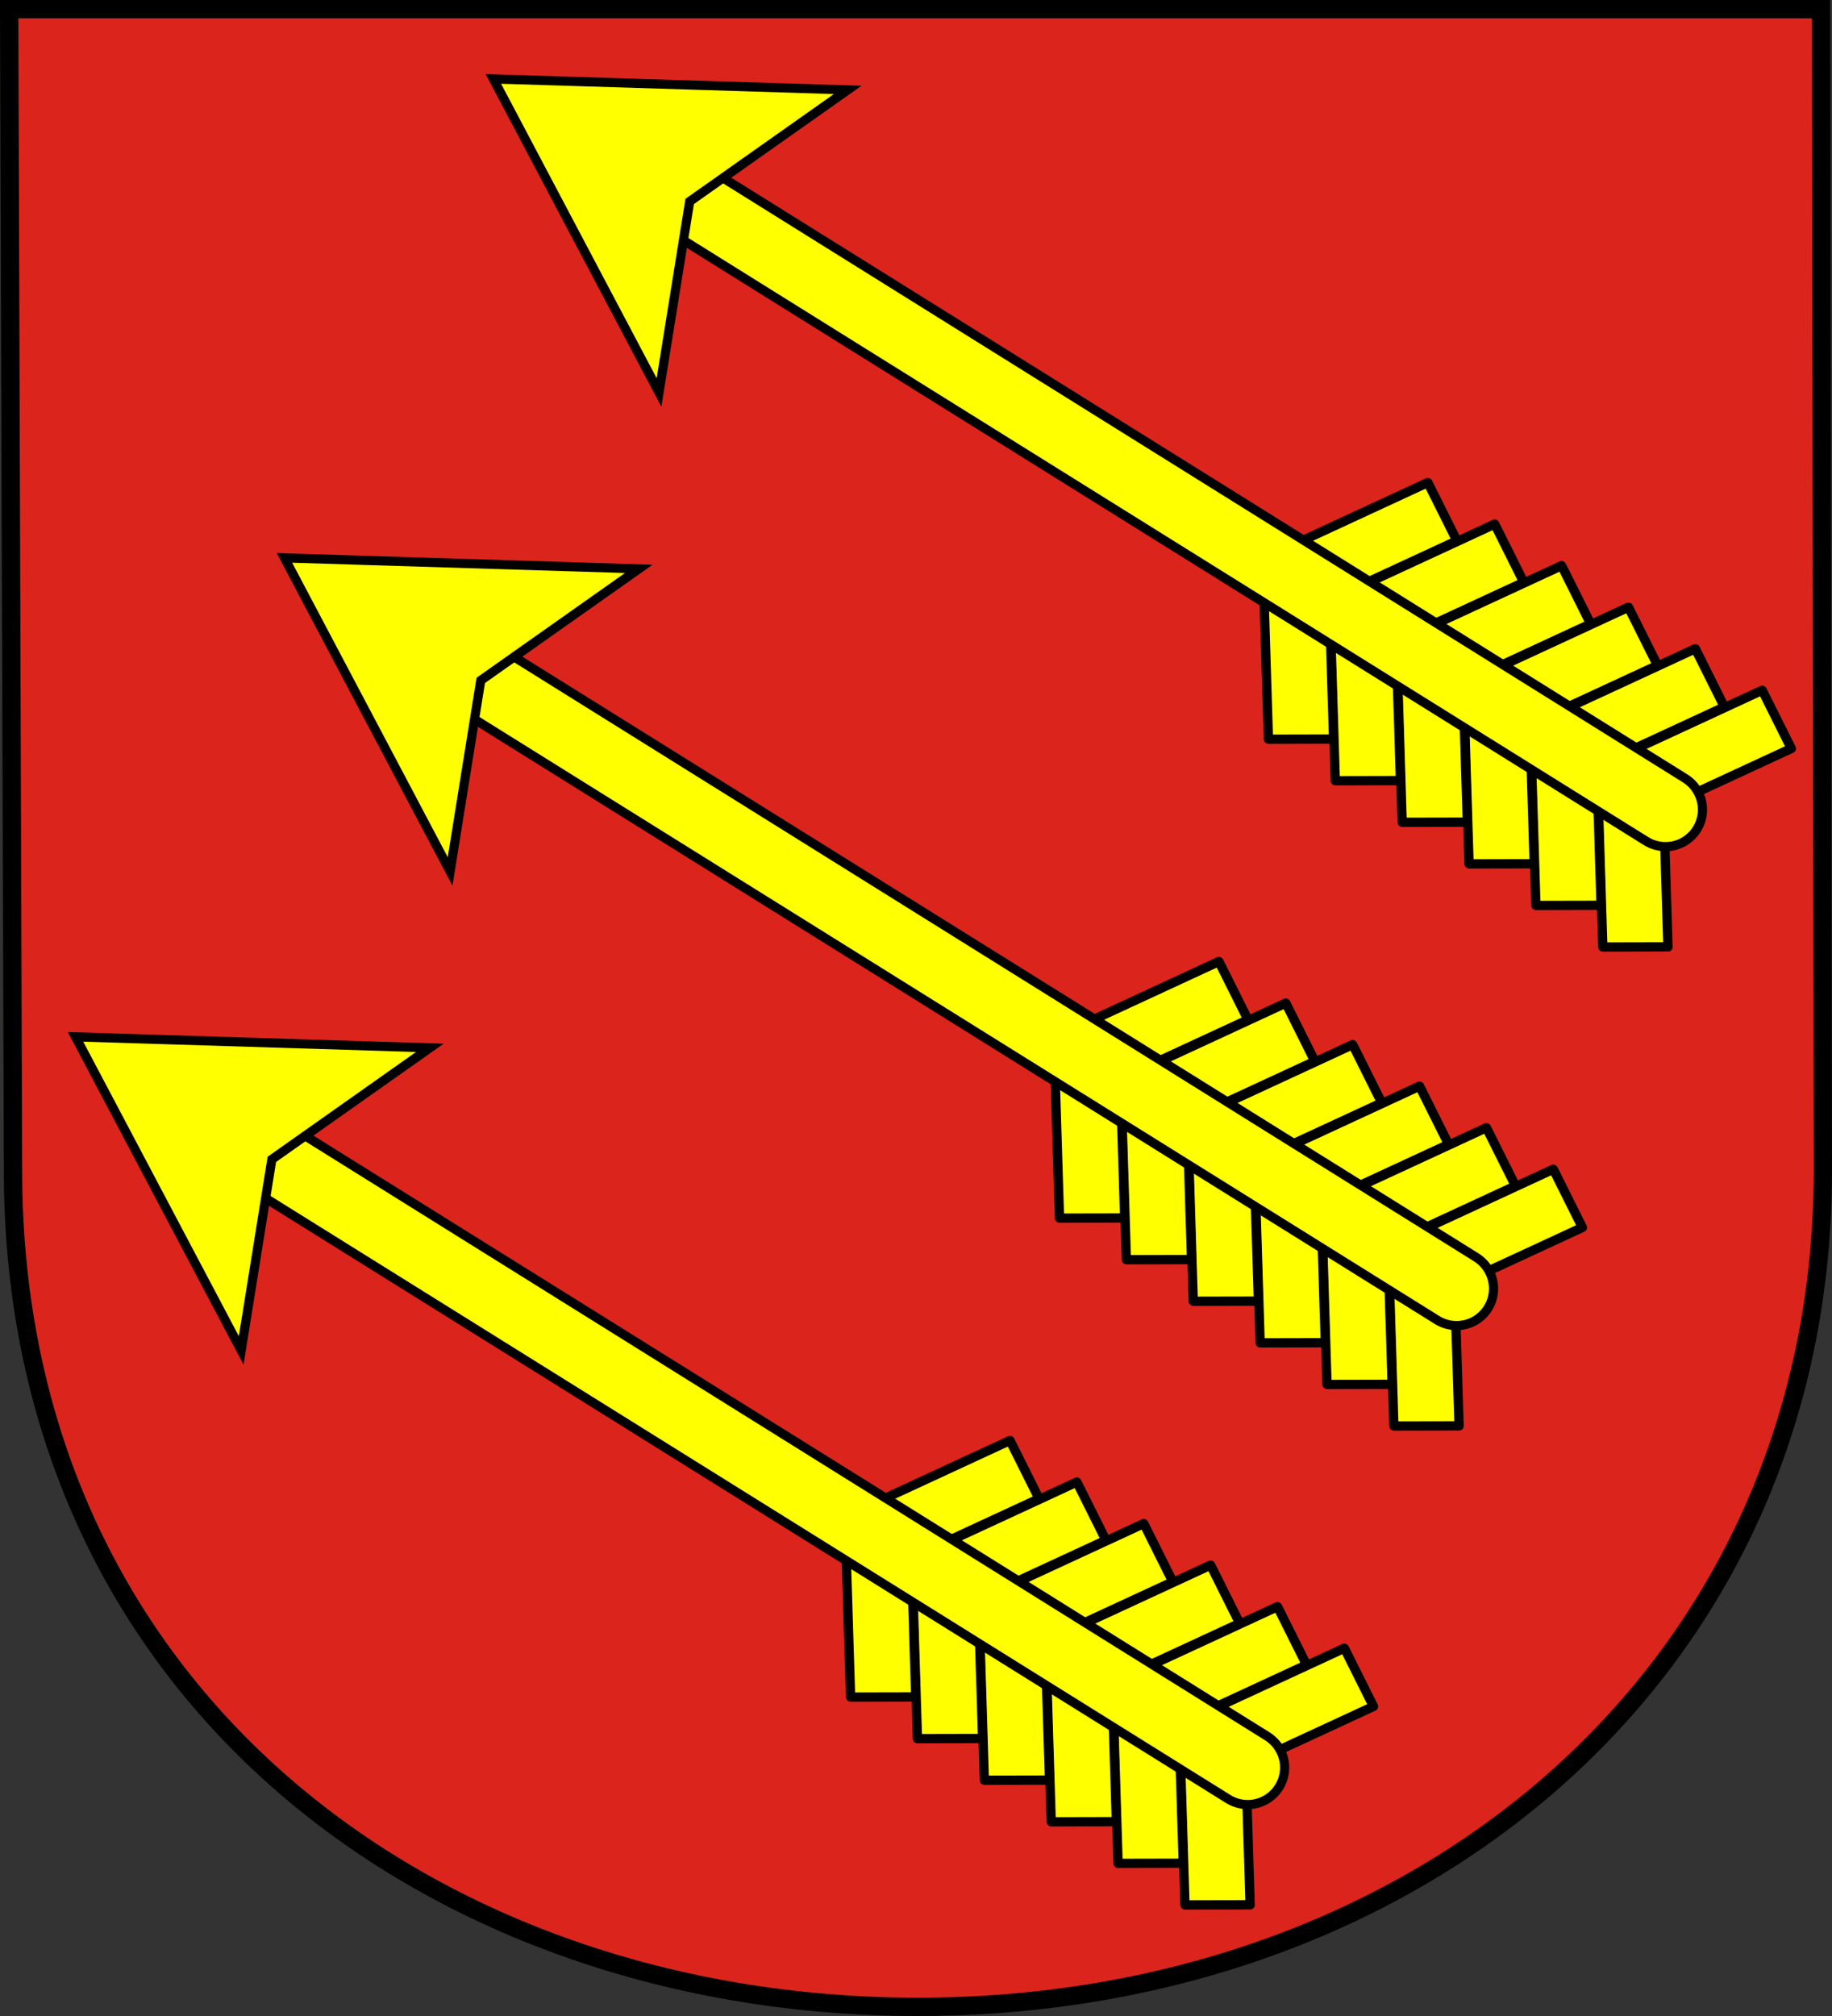 <?xml version="1.0" encoding="UTF-8" standalone="no"?>
<!-- Created with Inkscape (http://www.inkscape.org/) -->
<svg
   xmlns:svg="http://www.w3.org/2000/svg"
   xmlns="http://www.w3.org/2000/svg"
   xmlns:xlink="http://www.w3.org/1999/xlink"
   version="1.0"
   width="750"
   height="825"
   id="svg2943">
  <rect width="100%" height="100%" fill="#333333" stroke="none"/>
  <defs
     id="defs2946">
    <marker
       markerUnits="strokeWidth"
       refX="0"
       refY="5"
       markerWidth="4"
       markerHeight="3"
       orient="auto"
       viewBox="0 0 10 10"
       id="ArrowEnd">
      <path
         d="M 0,0 L 10,5 L 0,10 L 0,0 z "
         id="path7" />
    </marker>
    <marker
       markerUnits="strokeWidth"
       refX="10"
       refY="5"
       markerWidth="4"
       markerHeight="3"
       orient="auto"
       viewBox="0 0 10 10"
       id="ArrowStart">
      <path
         d="M 10,0 L 0,5 L 10,10 L 10,0 z "
         id="path10" />
    </marker>
  </defs>
  <path
     d="M 3.75,3.75 L 5.322,479.13 C 5.322,693.768 177.846,821.25 375.786,821.25 C 580.179,821.25 746.25,684.788 746.25,479.13 L 745.514,3.75 L 3.75,3.75 z "
     style="fill:#db251c;fill-opacity:1;stroke:black;stroke-width:7.5;stroke-miterlimit:4;stroke-dasharray:none;stroke-opacity:1"
     id="path5974" />
  <g
     transform="matrix(0.849,0.528,-0.528,0.849,81.625,76.502)"
     id="g4657">
    <g
       id="g4643">
      <rect
         width="26.686"
         height="58.978"
         x="381.681"
         y="645.718"
         transform="matrix(0.848,-0.53,0.554,0.832,0,0)"
         style="fill:yellow;fill-opacity:1;stroke:black;stroke-width:3.811;stroke-linecap:round;stroke-linejoin:round;stroke-miterlimit:4;stroke-dasharray:none;stroke-dashoffset:0;stroke-opacity:1"
         id="rect3075" />
      <rect
         width="26.686"
         height="58.978"
         x="354.827"
         y="628.627"
         transform="matrix(0.848,-0.53,0.554,0.832,0,0)"
         style="fill:yellow;fill-opacity:1;stroke:black;stroke-width:3.811;stroke-linecap:round;stroke-linejoin:round;stroke-miterlimit:4;stroke-dasharray:none;stroke-dashoffset:0;stroke-opacity:1"
         id="rect3077" />
      <rect
         width="26.686"
         height="58.978"
         x="327.974"
         y="611.536"
         transform="matrix(0.848,-0.53,0.554,0.832,0,0)"
         style="fill:yellow;fill-opacity:1;stroke:black;stroke-width:3.811;stroke-linecap:round;stroke-linejoin:round;stroke-miterlimit:4;stroke-dasharray:none;stroke-dashoffset:0;stroke-opacity:1"
         id="rect3079" />
      <rect
         width="26.686"
         height="58.978"
         x="301.121"
         y="594.445"
         transform="matrix(0.848,-0.53,0.554,0.832,0,0)"
         style="fill:yellow;fill-opacity:1;stroke:black;stroke-width:3.811;stroke-linecap:round;stroke-linejoin:round;stroke-miterlimit:4;stroke-dasharray:none;stroke-dashoffset:0;stroke-opacity:1"
         id="rect3081" />
      <rect
         width="26.686"
         height="58.978"
         x="274.267"
         y="577.353"
         transform="matrix(0.848,-0.53,0.554,0.832,0,0)"
         style="fill:yellow;fill-opacity:1;stroke:black;stroke-width:3.811;stroke-linecap:round;stroke-linejoin:round;stroke-miterlimit:4;stroke-dasharray:none;stroke-dashoffset:0;stroke-opacity:1"
         id="rect3083" />
      <rect
         width="26.686"
         height="58.978"
         x="247.414"
         y="560.263"
         transform="matrix(0.848,-0.53,0.554,0.832,0,0)"
         style="fill:yellow;fill-opacity:1;stroke:black;stroke-width:3.811;stroke-linecap:round;stroke-linejoin:round;stroke-miterlimit:4;stroke-dasharray:none;stroke-dashoffset:0;stroke-opacity:1"
         id="rect3085" />
      <rect
         width="26.652"
         height="59.054"
         x="739.825"
         y="93.319"
         transform="matrix(0.852,0.524,0.549,-0.836,0,0)"
         style="fill:yellow;fill-opacity:1;stroke:black;stroke-width:3.811;stroke-linecap:round;stroke-linejoin:round;stroke-miterlimit:4;stroke-dasharray:none;stroke-dashoffset:0;stroke-opacity:1"
         id="rect3089" />
      <rect
         width="26.652"
         height="59.054"
         x="712.89"
         y="76.408"
         transform="matrix(0.852,0.524,0.549,-0.836,0,0)"
         style="fill:yellow;fill-opacity:1;stroke:black;stroke-width:3.811;stroke-linecap:round;stroke-linejoin:round;stroke-miterlimit:4;stroke-dasharray:none;stroke-dashoffset:0;stroke-opacity:1"
         id="rect3091" />
      <rect
         width="26.652"
         height="59.054"
         x="685.956"
         y="59.497"
         transform="matrix(0.852,0.524,0.549,-0.836,0,0)"
         style="fill:yellow;fill-opacity:1;stroke:black;stroke-width:3.811;stroke-linecap:round;stroke-linejoin:round;stroke-miterlimit:4;stroke-dasharray:none;stroke-dashoffset:0;stroke-opacity:1"
         id="rect3093" />
      <rect
         width="26.652"
         height="59.054"
         x="659.021"
         y="42.586"
         transform="matrix(0.852,0.524,0.549,-0.836,0,0)"
         style="fill:yellow;fill-opacity:1;stroke:black;stroke-width:3.811;stroke-linecap:round;stroke-linejoin:round;stroke-miterlimit:4;stroke-dasharray:none;stroke-dashoffset:0;stroke-opacity:1"
         id="rect3095" />
      <rect
         width="26.652"
         height="59.054"
         x="632.086"
         y="25.675"
         transform="matrix(0.852,0.524,0.549,-0.836,0,0)"
         style="fill:yellow;fill-opacity:1;stroke:black;stroke-width:3.811;stroke-linecap:round;stroke-linejoin:round;stroke-miterlimit:4;stroke-dasharray:none;stroke-dashoffset:0;stroke-opacity:1"
         id="rect3097" />
      <rect
         width="26.652"
         height="59.054"
         x="605.151"
         y="8.764"
         transform="matrix(0.852,0.524,0.549,-0.836,0,0)"
         style="fill:yellow;fill-opacity:1;stroke:black;stroke-width:3.811;stroke-linecap:round;stroke-linejoin:round;stroke-miterlimit:4;stroke-dasharray:none;stroke-dashoffset:0;stroke-opacity:1"
         id="rect3099" />
    </g>
    <path
       d="M 227.967,306.919 C 219.613,307.343 213.184,314.458 213.607,322.812 C 214.031,331.167 221.146,337.596 229.5,337.172 L 705.952,337.835 C 711.407,337.919 716.485,335.06 719.241,330.353 C 721.998,325.645 722.006,319.818 719.262,315.102 C 716.519,310.387 711.449,307.514 705.994,307.584 L 229.542,306.921 C 229.018,306.893 228.492,306.892 227.967,306.919 L 227.967,306.919 z "
       style="fill:yellow;fill-opacity:1;fill-rule:evenodd;stroke:black;stroke-width:3.75;stroke-linecap:round;stroke-linejoin:miter;stroke-miterlimit:4;stroke-dasharray:none;stroke-opacity:1"
       id="path3069" />
    <path
       d="M 266.028,395.354 L 140.644,322.194 L 266.231,249.382 L 235.398,322.325 L 266.028,395.354 z "
       style="fill:yellow;fill-rule:evenodd;stroke:black;stroke-width:3.75;stroke-linecap:butt;stroke-linejoin:miter;stroke-miterlimit:4;stroke-dasharray:none;stroke-opacity:1"
       id="path3067" />
  </g>
  <use
     transform="translate(85.529,-196.004)"
     id="use4674"
     x="0"
     y="0"
     width="80"
     height="96"
     xlink:href="#g4657" />
  <use
     transform="translate(85.529,-196.004)"
     id="use4676"
     x="0"
     y="0"
     width="80"
     height="96"
     xlink:href="#use4674" />
</svg>
